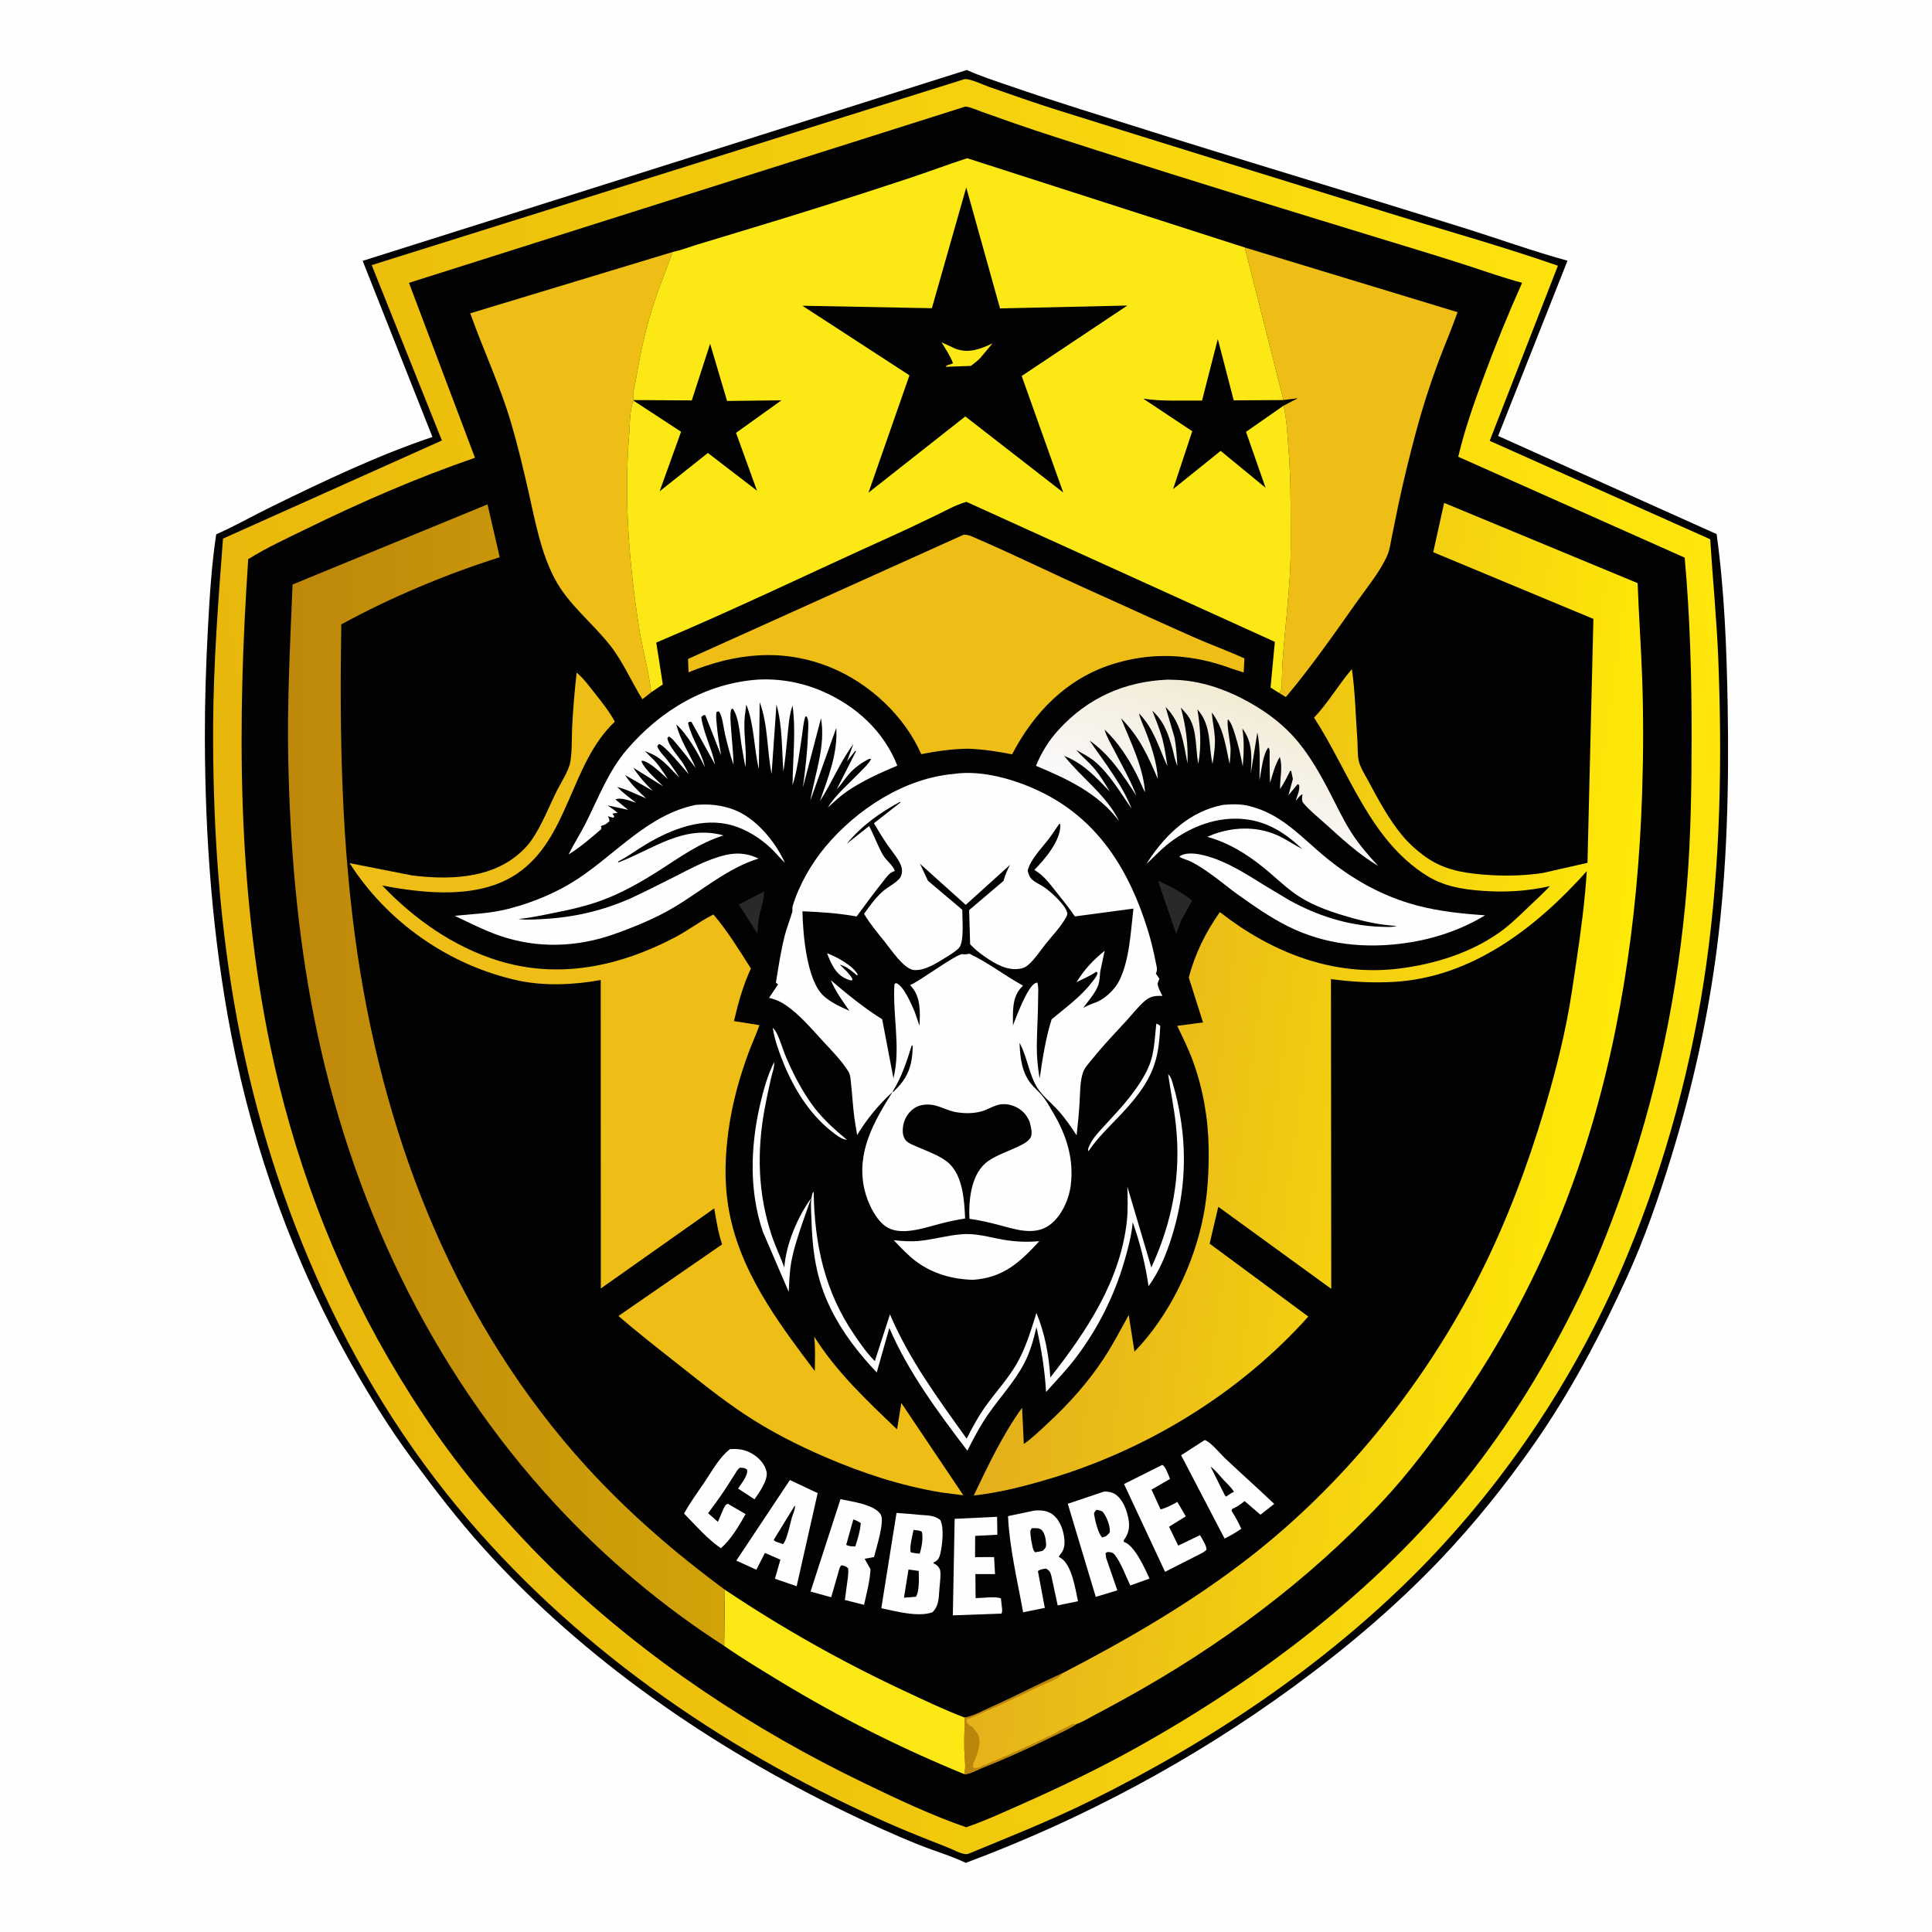 <svg version="1.1" xmlns="http://www.w3.org/2000/svg" style="display: block;" viewBox="0 0 2048 2048" width="1024" height="1024">
<defs>
	<linearGradient id="Gradient1" gradientUnits="userSpaceOnUse" x1="259.798" y1="1136.51" x2="1859.15" y2="901.044">
		<stop class="stop0" offset="0" stop-opacity="1" stop-color="rgb(232,182,12)"/>
		<stop class="stop1" offset="1" stop-opacity="1" stop-color="rgb(255,230,13)"/>
	</linearGradient>
	<linearGradient id="Gradient2" gradientUnits="userSpaceOnUse" x1="1311.42" y1="738.08" x2="1264.89" y2="878.446">
		<stop class="stop0" offset="0" stop-opacity="1" stop-color="rgb(242,235,213)"/>
		<stop class="stop1" offset="1" stop-opacity="1" stop-color="rgb(251,250,253)"/>
	</linearGradient>
	<linearGradient id="Gradient3" gradientUnits="userSpaceOnUse" x1="304.117" y1="1136.11" x2="770.028" y2="1139.43">
		<stop class="stop0" offset="0" stop-opacity="1" stop-color="rgb(190,136,10)"/>
		<stop class="stop1" offset="1" stop-opacity="1" stop-color="rgb(209,163,9)"/>
	</linearGradient>
	<linearGradient id="Gradient4" gradientUnits="userSpaceOnUse" x1="1689.84" y1="1260.85" x2="1091.1" y2="1178.66">
		<stop class="stop0" offset="0" stop-opacity="1" stop-color="rgb(255,233,7)"/>
		<stop class="stop1" offset="1" stop-opacity="1" stop-color="rgb(228,175,28)"/>
	</linearGradient>
</defs>
<path transform="translate(0,0)" fill="rgb(254,254,254)" d="M 0 0 L 2048 0 L 2048 2048 L 0 2048 L 0 0 z"/>
<path transform="translate(0,0)" fill="rgb(2,2,2)" d="M 1024.88 74.201 C 1039.5 80.831 1055.31 85.88 1070.49 91.109 C 1095.24 99.629 1119.97 107.781 1144.92 115.671 C 1205.1 134.703 1265.34 153.544 1325.69 172.014 C 1400.74 194.982 1475.82 217.9 1550.74 241.295 C 1587.6 252.806 1624.42 266.177 1661.61 276.348 L 1588.09 462.121 L 1819.7 566.165 C 1828.03 626.364 1830.4 688.89 1831.43 749.637 C 1832.86 834.787 1830.84 920.447 1820 1005 C 1810.45 1079.5 1794.06 1153.07 1772.05 1224.86 C 1758.68 1268.48 1743.63 1312.21 1724.66 1353.75 C 1696.54 1415.35 1664.83 1475.4 1626 1531 C 1596.17 1573.7 1563.04 1614.99 1527.14 1652.74 C 1479.66 1702.67 1426.57 1747.44 1371.02 1788.08 C 1264.81 1865.77 1147.07 1928.77 1023.74 1974.71 C 1008.22 1967.22 990.837 1962.25 974.786 1955.83 C 948.499 1945.34 922.318 1933.36 896.842 1921.04 C 754.459 1852.17 619.437 1759.42 513.073 1641.69 C 485.476 1611.15 460.465 1578.53 436.032 1545.44 C 413.105 1514.39 392.886 1481.69 373.8 1448.17 C 311.806 1339.3 268.909 1219.86 245.134 1096.88 C 225.063 993.055 217.392 887.905 217.163 782.284 C 217.078 743.345 218.332 704.378 220.428 665.5 C 222.203 632.589 224.264 599.005 229.171 566.415 C 249.336 557.508 268.631 546.448 288.466 536.763 C 343.67 509.808 400.068 482.829 458.389 463.205 L 384.441 276.518 L 1024.88 74.201 z"/>
<path transform="translate(0,0)" fill="url(#Gradient1)" d="M 1022.24 83.955 C 1027.42 82.849 1042.54 90.03 1048.32 92.05 C 1072.51 100.511 1096.67 109.051 1121.12 116.728 C 1238.12 153.45 1355.28 189.602 1472.41 225.884 C 1532.03 244.35 1592.51 261.11 1651.44 281.685 L 1579.13 467.307 L 1812.88 571.631 C 1815.55 614.115 1819.78 656.331 1821.46 698.915 C 1825.68 806.171 1823.72 914.535 1808.93 1021 C 1794.36 1125.88 1765.96 1231.6 1725.48 1329.53 C 1674.67 1452.46 1599.45 1567.15 1506.24 1662.03 C 1405.82 1764.25 1282.82 1846.44 1154.6 1909.61 C 1112.74 1930.23 1069.29 1947.39 1026.21 1965.23 L 1024 1965.48 C 1018.49 1965.21 1010.44 1960.69 1005.26 1958.64 C 986.279 1951.15 967.269 1943.75 948.538 1935.64 C 777.048 1861.33 618.857 1753.84 496.732 1611.55 C 364.201 1457.14 282.386 1262.04 248.104 1062.56 C 231.467 965.755 225.442 866.748 225.94 768.603 C 226.277 702.329 231.38 636.944 236.376 570.953 L 468.432 466.925 L 394.026 281.023 L 1022.24 83.955 z"/>
<path transform="translate(0,0)" fill="rgb(2,2,2)" d="M 1023.45 112.921 C 1028.86 113.557 1035.28 116.578 1040.44 118.407 C 1052.32 122.621 1064.2 126.846 1076.11 130.993 C 1104.26 140.801 1132.66 149.7 1161.04 158.817 C 1266.81 192.796 1373.08 225.308 1479.32 257.779 C 1504.47 265.464 1529.65 273.091 1554.67 281.207 C 1574.2 287.544 1593.64 294.522 1613.5 299.775 C 1598.62 332.953 1585 366.547 1572.39 400.646 C 1562.24 428.064 1552.49 455.69 1545.8 484.184 L 1785.83 591.12 C 1791.62 654.839 1793.27 718.883 1793.18 782.834 C 1793.11 834.399 1792.41 886.066 1788.3 937.496 C 1779.23 1051.15 1756.03 1163.01 1717.33 1270.26 C 1704.69 1305.3 1690.81 1340.52 1674.52 1374.04 C 1641.04 1442.93 1600.6 1509.76 1552.61 1569.54 C 1459.09 1686.04 1335.6 1779.49 1205.7 1852.04 C 1166.22 1874.08 1125.71 1893.59 1084.38 1911.92 C 1064.53 1920.73 1044.77 1929.9 1024.23 1936.99 C 987.23 1924.21 952.061 1907.5 916.844 1890.55 C 797.873 1833.29 686.548 1759.49 590.89 1668.15 C 565.599 1644 541.817 1618.14 518.832 1591.81 C 478.016 1545.04 442.34 1492.8 411.259 1439.15 C 352.278 1337.33 310.337 1223.66 286.432 1108.49 C 251.238 938.922 251.482 764.775 263.128 592.785 C 282.455 580.551 304.274 570.639 324.826 560.582 C 382.843 532.191 442.384 506.242 503.497 485.268 L 433.519 299.833 L 1023.45 112.921 z"/>
<path transform="translate(0,0)" fill="rgb(42,40,40)" d="M 809.721 945.005 C 810.76 951.649 806.274 963.737 804.953 970.681 C 803.763 976.94 803.288 983.303 802.788 989.647 L 796.446 979.555 L 783.181 958.814 L 809.721 945.005 z"/>
<path transform="translate(0,0)" fill="rgb(254,254,254)" d="M 819.116 1089.62 C 824.517 1093.48 829.318 1111.1 832.013 1117.67 C 839.074 1134.87 847.863 1152.14 858.378 1167.5 C 869.437 1183.65 882.885 1195.92 897.888 1208.25 C 893.184 1207.83 889.431 1205.23 885.72 1202.53 C 859.374 1183.36 841.958 1155.24 829.924 1125.39 C 825.328 1113.98 821.092 1101.78 819.116 1089.62 z"/>
<path transform="translate(0,0)" fill="rgb(254,254,254)" d="M 1225.72 1085.19 C 1227.51 1085.73 1228.49 1086.3 1229.92 1087.5 C 1229.25 1101.11 1228.21 1114.24 1224.03 1127.32 C 1216.68 1150.35 1200.18 1168.95 1183.74 1186 C 1174.01 1196.1 1163.85 1206.22 1155.68 1217.67 L 1154.78 1218.93 L 1153.5 1220.37 C 1153.02 1217.83 1154.16 1215.83 1155.22 1213.58 C 1158.79 1205.92 1165.21 1199.44 1170.85 1193.24 C 1180.01 1183.16 1189.56 1173.26 1197.92 1162.5 C 1205.6 1152.61 1213.6 1140.93 1218.29 1129.26 C 1223.77 1115.61 1224.1 1099.66 1225.72 1085.19 z"/>
<path transform="translate(0,0)" fill="rgb(42,40,40)" d="M 1227.45 933.482 C 1239.85 939.234 1253.35 945.854 1263.77 954.762 L 1252.02 975.917 L 1246.77 989.936 L 1227.45 933.482 z"/>
<path transform="translate(0,0)" fill="rgb(254,254,254)" d="M 820.651 1125.76 C 821.026 1131.12 818.652 1137.32 817.454 1142.51 C 814.97 1153.28 812.628 1164.07 810.623 1174.94 C 802.203 1220.57 803.273 1265.02 817.943 1309.34 C 821.769 1320.91 827.248 1332.1 831.409 1343.61 C 833.167 1319.15 845.415 1289.93 859.802 1270.26 L 850.914 1295.39 C 846.175 1309.51 841.29 1323.67 838.684 1338.37 C 836.88 1348.54 836.621 1359.09 836.059 1369.4 L 808.702 1305.76 C 794.096 1263.03 795.511 1216.02 805.359 1172.47 C 808.993 1156.4 813.368 1140.57 820.651 1125.76 z"/>
<path transform="translate(0,0)" fill="rgb(254,254,254)" d="M 1042.48 1608.58 L 1056.95 1607.9 L 1057.26 1626.87 L 1033.7 1628.1 L 1033.59 1650.63 L 1053.77 1650.56 L 1054.78 1668.61 L 1033.94 1668.58 L 1034.17 1694.04 C 1040.21 1694.14 1056.73 1691.85 1061.04 1694.5 L 1061.96 1702.94 C 1062.21 1705.48 1062.89 1708.17 1061.5 1710.47 L 1010.05 1712.35 L 1011.98 1610.02 L 1042.48 1608.58 z"/>
<path transform="translate(0,0)" fill="rgb(254,254,254)" d="M 1232.05 1552.84 C 1235.49 1554.36 1238.77 1564.07 1240.29 1567.71 L 1220.67 1579.04 L 1230.26 1600.05 C 1236.67 1598.36 1242.27 1595.29 1248.01 1592.08 L 1256.99 1607.38 L 1239.22 1618.41 L 1248.98 1638.42 L 1272.05 1627.32 C 1274.21 1631.25 1279.25 1638.62 1278.93 1643 L 1275.02 1645.85 L 1235.01 1666.19 L 1191.51 1573.16 L 1232.05 1552.84 z"/>
<path transform="translate(0,0)" fill="rgb(254,254,254)" d="M 773.846 1536.14 C 782.76 1535.6 789.636 1536.47 797.5 1541.1 C 804.371 1545.15 811.007 1552.15 812.598 1560.21 C 814.315 1568.9 804.589 1582.56 799.795 1589.34 L 782.379 1577.9 C 785.681 1572.82 793.011 1564.3 791.997 1558 C 789.677 1555.91 787.449 1556 784.5 1555.77 C 781.749 1557.35 780.333 1560.49 778.674 1563.11 C 774.884 1569.1 771.068 1575.1 767.14 1581 C 761.909 1588.86 756.238 1596.44 750.623 1604.04 L 761.024 1613.26 L 766.987 1599.2 C 768.419 1596.79 768.767 1595 771.5 1594.04 L 790.375 1605.03 C 783.43 1617.26 774.9 1631.96 764.149 1641.19 C 749.556 1631.11 737.51 1617.08 725.137 1604.43 C 731.466 1592.81 739.644 1581.76 747.039 1570.79 C 754.85 1559.2 762.63 1544.64 773.846 1536.14 z"/>
<path transform="translate(0,0)" fill="rgb(254,254,254)" d="M 1276.6 1526.77 L 1277.8 1526.62 C 1284.83 1530.13 1293.25 1540.85 1299.17 1546.4 C 1316.28 1562.44 1333.74 1578.08 1350.75 1594.22 L 1336.12 1605.66 L 1319.37 1591.23 C 1315.36 1594.38 1311.71 1597 1307.06 1599.19 L 1305.88 1599.73 L 1305.44 1601.48 C 1309.41 1607.71 1312.84 1613.79 1315.8 1620.56 C 1310.04 1624.51 1304.37 1627.85 1298.1 1630.92 L 1252.04 1542.63 L 1276.6 1526.77 z"/>
<path transform="translate(0,0)" fill="rgb(2,2,2)" d="M 1283.23 1554.63 C 1288.26 1558.18 1292.77 1564.2 1296.97 1568.71 C 1300.52 1572.52 1305.66 1576.97 1308.05 1581.5 L 1305.51 1582.6 L 1299.62 1586.5 C 1298.21 1584.86 1298.51 1585.46 1297.74 1583.8 L 1283.23 1554.63 z"/>
<path transform="translate(0,0)" fill="rgb(254,254,254)" d="M 1018.73 1308.41 C 1034.24 1306.96 1048.48 1311.5 1063.54 1314.12 C 1076.59 1316.39 1088.56 1316.86 1101.72 1315.69 C 1080.73 1338.48 1063.58 1354.31 1031.67 1356.65 C 1009.68 1356.17 988.266 1350.15 970.529 1336.7 C 962.064 1330.29 954.778 1322.33 947.421 1314.71 C 956.661 1315.58 965.788 1316.34 975.055 1315.36 C 989.756 1313.81 1003.99 1309.65 1018.73 1308.41 z"/>
<path transform="translate(0,0)" fill="rgb(254,254,254)" d="M 837.313 1568.9 L 866.763 1582.76 L 844.479 1681.46 L 821.477 1673.53 L 827.271 1653.32 L 810.861 1646.2 L 801.766 1664 L 780.526 1654.3 L 837.313 1568.9 z"/>
<path transform="translate(0,0)" fill="rgb(2,2,2)" d="M 842.571 1595.8 L 842.714 1597.69 C 842.567 1600.6 840.487 1605.11 839.614 1608.04 C 837.84 1613.99 833.946 1633.58 830 1636.81 L 822.334 1634.16 L 820.064 1632.5 L 842.571 1595.8 z"/>
<path transform="translate(0,0)" fill="rgb(254,254,254)" d="M 890.918 1589.23 C 902.844 1591.64 926.98 1594.81 933.589 1605.44 C 938.12 1612.73 928.644 1641.56 926.501 1650.54 L 916.536 1652.36 L 922.794 1663.45 C 922.127 1675.96 918.627 1689.02 915.912 1701.2 L 895.617 1696.06 L 897.491 1681.76 C 898.345 1675.36 899.6 1668.97 899.089 1662.5 C 896.477 1660.07 895.391 1660.02 892 1659.23 C 889.742 1661.16 889.185 1665.15 888.374 1667.96 C 885.946 1676.36 883.533 1684.76 881.085 1693.15 L 859.223 1687.12 L 890.918 1589.23 z"/>
<path transform="translate(0,0)" fill="rgb(2,2,2)" d="M 904.568 1610.67 C 907.559 1611.65 909.813 1612.78 912.443 1614.5 C 911.863 1622.72 909.216 1631.5 906.62 1639.32 C 903.205 1639.08 899.937 1639.41 897.041 1637.5 L 904.568 1610.67 z"/>
<path transform="translate(0,0)" fill="rgb(254,254,254)" d="M 1096.49 1601.27 C 1103.2 1600.73 1110.05 1601.16 1115.68 1605.29 C 1123.52 1611.05 1127.25 1621.89 1128.24 1631.23 C 1128.85 1636.94 1128.22 1642.67 1124.42 1647.17 C 1123.24 1648.57 1123.03 1648.65 1122.48 1650.5 L 1124.57 1651.59 C 1136.38 1659.12 1140.02 1684.92 1142.71 1697.39 L 1121.19 1701.77 L 1114.7 1671.49 C 1113.59 1666.88 1113.07 1665.28 1108.9 1662.74 C 1105.53 1663.33 1102.84 1663.21 1100.24 1665.5 L 1107.53 1704.42 L 1084.55 1709.09 C 1078.55 1675.72 1070.12 1641.03 1068.55 1607.16 L 1096.49 1601.27 z"/>
<path transform="translate(0,0)" fill="rgb(2,2,2)" d="M 1093.66 1620.02 C 1096.98 1619.93 1101.43 1619.4 1104.1 1621.77 C 1107.54 1624.81 1108.89 1632.66 1108.93 1637 C 1108.97 1640.82 1107.61 1641.66 1105.06 1644.04 L 1097.19 1645.5 L 1095.68 1643.5 C 1094.24 1640.42 1091.82 1626.33 1092.26 1623 C 1092.4 1621.91 1093.19 1621.01 1093.66 1620.02 z"/>
<path transform="translate(0,0)" fill="rgb(254,254,254)" d="M 1170.29 1581.15 C 1174.15 1580.91 1178.81 1581.75 1182.08 1583.9 C 1190.59 1589.5 1194.71 1601.39 1196.37 1611 C 1197.75 1618.99 1196.34 1625.62 1191.64 1632.19 L 1191.05 1633 L 1191.33 1634.5 L 1192.23 1634.83 C 1203.11 1639.03 1213.7 1662.77 1218.52 1673.35 L 1198.15 1680.68 C 1193.37 1670.7 1188.56 1657.23 1181.98 1648.5 C 1180.47 1646.5 1179.09 1645.63 1176.55 1645.36 C 1174.05 1645.1 1173.75 1644.99 1171.91 1646.5 L 1172.55 1651.5 L 1184.42 1685.84 L 1161.54 1692.72 L 1131.9 1594.07 L 1170.29 1581.15 z"/>
<path transform="translate(0,0)" fill="rgb(2,2,2)" d="M 1162.22 1600.43 C 1164.56 1600.73 1166.32 1601.21 1168.5 1602.14 C 1172.83 1606.9 1176.67 1616.71 1176.52 1623.36 C 1176.48 1625.24 1173.78 1627.1 1172.46 1628.41 L 1168.5 1629.8 C 1163.96 1625.88 1160.67 1610.94 1159.74 1604.96 C 1159.48 1603.31 1161.24 1601.76 1162.22 1600.43 z"/>
<path transform="translate(0,0)" fill="rgb(254,254,254)" d="M 950.351 1603.78 C 958.522 1604.25 966.669 1605.04 974.819 1605.79 C 982.642 1606.51 990.673 1606.02 996.883 1611.5 C 1000.99 1620.03 998.866 1638.45 996.596 1647.74 C 995.814 1650.94 994.216 1653.99 991.191 1655.52 L 989.5 1656.32 L 989.5 1657.26 C 991.006 1657.69 992.035 1658.36 993.21 1659.37 C 995.877 1661.67 996.875 1664.29 996.939 1667.76 C 997.042 1673.33 996.241 1679.16 995.775 1684.71 C 994.983 1694.15 995.484 1701.78 988.534 1709 C 973.916 1714.6 949.346 1708 934.222 1704.78 L 950.351 1603.78 z"/>
<path transform="translate(0,0)" fill="rgb(2,2,2)" d="M 968.387 1621.81 C 971.451 1622.13 974.668 1622.08 977.296 1623.84 C 978.673 1630.82 977.093 1640.17 974.915 1646.92 C 971.672 1646.73 968.671 1646.32 965.5 1645.61 C 963.687 1640.4 967.32 1627.71 968.387 1621.81 z"/>
<path transform="translate(0,0)" fill="rgb(2,2,2)" d="M 963.03 1663.76 L 973.885 1665.25 C 973.99 1672.16 974.786 1687.1 970.882 1692.63 L 958.236 1693.64 L 963.03 1663.76 z"/>
<path transform="translate(0,0)" fill="rgb(254,254,254)" d="M 1238.29 1138.77 C 1241.31 1141.27 1242.37 1145.9 1243.47 1149.54 C 1246.99 1161.17 1249.54 1173.38 1251.47 1185.37 C 1258.37 1228.15 1255.05 1269.66 1242.16 1310.98 C 1236.4 1329.42 1228.92 1347.77 1217.49 1363.43 C 1214.21 1340.27 1208.54 1317.67 1200.74 1295.6 C 1199.45 1309.86 1195.73 1323.86 1191.69 1337.55 C 1180.9 1374.21 1163.82 1408.25 1140.8 1438.77 C 1131.08 1451.66 1119.64 1463.55 1108.86 1475.57 C 1107.53 1452.14 1103.93 1429.76 1098.67 1406.91 C 1095.66 1419.75 1092.22 1432.36 1086.21 1444.17 C 1075.99 1464.23 1060.05 1481.06 1047.3 1499.49 C 1038.81 1511.75 1032.15 1524.52 1025.47 1537.8 C 994.68 1497.52 962.826 1454.43 942.739 1407.72 L 929.369 1454.87 C 910.079 1434.46 892.931 1412.42 880.511 1387.1 C 865.039 1355.57 861.078 1326.06 860.114 1291.38 C 859.871 1282.66 858.637 1272.68 861.5 1264.33 L 862.516 1263.43 C 863.44 1319.1 874.058 1368.94 905.951 1415.5 C 912.607 1425.21 919.037 1434.43 927.34 1442.84 L 943.389 1393.27 C 963.731 1441.17 994.599 1482.93 1024.69 1525.03 C 1031.18 1512.3 1037.85 1500.06 1046.32 1488.5 C 1056.77 1474.25 1068.8 1461.09 1077.67 1445.74 C 1087.41 1428.88 1092.86 1410.28 1098.67 1391.83 C 1107.64 1413.41 1111.93 1436.91 1113.38 1460.18 C 1151.81 1411.19 1187.84 1357.5 1194.57 1293.89 C 1195.82 1282.04 1195.27 1269.9 1195.08 1258 L 1220.45 1343.55 C 1242.91 1295.01 1252.3 1244.99 1246.39 1191.65 C 1244.43 1173.88 1240.8 1156.44 1238.29 1138.77 z"/>
<path transform="translate(0,0)" fill="rgb(252,232,20)" d="M 768.36 1685.14 C 828.924 1725.73 892.085 1761.32 958.133 1792.22 C 979.378 1802.16 1000.73 1812.41 1022.66 1820.74 C 1022.38 1832.07 1022.09 1843.41 1022.25 1854.74 C 1022.35 1861.63 1024.32 1874.32 1022.14 1880.65 C 954.565 1853.01 889.162 1820.12 826.754 1782.21 C 806.795 1770.09 786.872 1758.08 767.689 1744.74 L 768.36 1685.14 z"/>
<path transform="translate(0,0)" fill="rgb(254,254,254)" d="M 737.518 853.235 C 751.423 852.005 764.68 853.282 777.759 858.229 C 801.465 867.196 821.812 892.123 832.068 914.643 C 826.857 909.689 822.387 904.027 817.14 899.103 C 805.796 888.457 791.603 879.457 776.61 875.05 C 744.964 865.747 711.895 878.872 684.862 894.976 C 675.261 900.695 666.271 907.427 656.373 912.637 L 655.06 913.321 L 655.5 914.207 C 693.026 899.915 724.445 873.913 766.963 885.557 C 741.112 893.843 721.507 908.143 699.049 922.558 C 680.021 934.772 659.891 946.217 638.665 954.148 C 620.837 960.81 602.61 964.664 584.005 968.364 C 572.485 970.656 561.218 973.09 549.498 974.19 C 558.823 975.431 568.333 974.643 577.69 974.087 C 609.907 972.171 638.617 965.277 668.291 952.399 C 684.609 944.701 700.697 936.682 716.783 928.518 C 729.587 922.02 742.432 915.093 755.981 910.277 C 773.25 904.139 787.142 902.026 804.071 910.11 C 771.418 920.14 743.62 944.459 714.476 961.782 C 694.943 973.392 673.624 982.107 652.278 989.778 C 611.98 1004.26 569.498 1005.84 528.814 991.596 C 512.831 986.002 497.287 977.987 481.964 970.805 C 502.164 968.778 520.601 968.307 540.471 963.031 C 565.743 956.321 590.618 946.035 612.5 931.605 C 653.309 904.693 687.718 863.216 737.518 853.235 z"/>
<path transform="translate(0,0)" fill="rgb(254,254,254)" d="M 803.315 720.406 C 826.848 719.18 850.032 723.405 871.65 732.749 C 907.31 748.162 936.829 774.994 951.19 811.59 C 933.136 819.24 913.74 827.912 897.574 839.092 C 890.412 844.044 883.95 850.227 877.461 856.021 C 886.622 841.494 900.081 830.614 911.839 818.276 C 915.878 814.037 920.737 809.771 923.5 804.576 L 921.5 804.354 C 913.391 808.319 905.359 814.121 899.5 821.056 C 895.393 825.918 892.026 831.242 887.683 835.931 L 886.955 836.701 L 907.565 796.097 L 906.5 796.083 L 897.911 806.97 L 904.624 788.719 C 890.64 807.376 881.903 829.708 869.135 849.228 C 877.967 823.708 888.183 799.051 886.487 771.607 L 859.019 848.486 C 863.975 819.844 875.387 790.646 870.291 761.388 L 851.092 834.758 C 853.674 815.613 855.885 797.048 856.5 777.707 C 856.659 772.712 857.859 763.794 855.067 759.5 L 853.629 759.633 C 851.587 766.12 851.123 773.341 850.096 780.062 C 847.494 797.091 845.403 815.877 840.164 832.259 C 840.277 803.939 843.962 776.097 840.137 747.826 C 836.702 757.811 836.016 767.588 834.984 778 C 833.676 791.204 832.516 804.796 830.433 817.874 C 828.624 794.049 829.567 769.826 823.083 746.677 L 817.916 820.261 C 812.858 795.009 814.389 768.706 805.305 744.334 L 804.413 815.105 C 798.977 792.453 799.7 768.633 791.116 746.774 L 789.727 757.5 C 787.321 775.622 792.1 794.646 790.125 813.171 L 786.508 792.762 C 784.331 781.055 783.698 760.022 776.5 750.884 L 774.873 752.5 C 773.662 758.881 774.533 765.554 774.938 772 C 775.748 784.883 777.349 797.695 777.586 810.61 C 773.87 800.093 771.171 789.272 768.558 778.44 C 767.13 772.521 765.733 758.105 762 754.1 L 759.67 754.5 C 758.62 758.676 759.41 763.572 759.755 767.831 C 760.65 778.904 762.601 789.763 764.394 800.71 L 747.709 758.2 L 746 757.957 L 743.342 760 C 745.571 776.602 754.172 792.436 757.628 808.885 L 757.935 810.39 L 732.946 765.18 C 730.413 764.938 731.101 764.911 729.369 766.329 C 732.784 781.806 742.879 796.133 746.86 811.726 L 747.241 813.251 C 740.13 798.726 728.916 778.772 716.906 767.945 C 720.904 784.265 730.753 798.606 737.434 813.998 C 730.904 805.458 724.517 797.076 717.472 788.935 C 715.018 786.1 712.495 782.289 709 780.764 L 707.418 782.312 C 708.663 790.533 718.24 800.814 722.924 807.58 C 725.763 811.68 727.94 816.187 730.096 820.673 C 724.713 814.971 704.869 789.962 698.5 788.66 L 696.693 791 C 698.36 796.092 703.627 800.957 706.927 805.164 C 711.76 811.325 716.068 817.597 720.161 824.269 C 712.86 817.078 705.159 807.977 696.626 802.352 C 692.724 799.78 687.904 797.961 683.615 796.104 L 690.214 802.852 C 697.417 809.266 702.656 817.825 707.917 825.828 C 701.335 820.245 689.005 807.399 680.5 806.268 L 680.004 807.5 C 684.703 816.986 695.473 825.911 702.948 833.513 L 671.28 813.765 C 677.273 823.136 683.936 830.457 691.798 838.233 L 662.627 821.629 C 668.845 831.337 676.53 838.425 684.798 846.285 C 674.425 841.959 665.099 837.052 654.145 834.182 C 660.316 840.416 667.332 845.606 674.267 850.946 C 668.597 849.238 658.163 844.7 652.409 847.5 L 665.839 858.461 L 643.985 853.72 C 647.64 856.239 651.438 858.608 654.601 861.742 C 652.693 861.844 651.025 862.01 649.176 862.5 L 651.275 865.5 L 650 866.852 L 644.316 865.246 C 645.561 867.122 645.828 868.269 646.049 870.5 C 644.093 872.066 642.073 874.044 639.639 874.763 C 637.441 875.412 639.549 874.356 636.896 876 C 637.726 877.943 637.6 876.911 637.162 879.107 C 626.165 888.428 615 898.272 602.677 905.793 C 608.407 894.374 615.367 883.573 621.116 872.118 C 634.306 845.836 645.016 817.372 664.348 794.814 C 700.148 753.036 747.744 724.43 803.315 720.406 z"/>
<path transform="translate(0,0)" fill="rgb(254,254,254)" d="M 1296.37 853.219 C 1305.32 852.362 1315.47 852.125 1324.21 854.395 L 1326 854.887 C 1354.94 862.487 1374.48 881.909 1396.17 901.053 C 1427.25 928.489 1462.04 949.329 1502.42 959.96 C 1525.57 966.056 1550.37 968.651 1574.21 970.259 C 1549.05 985.697 1519.84 995.329 1490.73 999.56 C 1447.7 1005.81 1404.87 1001.63 1365.56 982.073 C 1346.76 972.717 1329.3 960.439 1312.21 948.292 C 1302.56 941.435 1293.57 933.707 1283.9 926.856 C 1277.1 922.039 1269.98 917.116 1262.51 913.363 C 1258.62 911.402 1253.54 910.548 1250.12 908 C 1251.88 906.685 1253.4 906.013 1255.55 905.489 C 1262.51 903.8 1270.68 905.223 1277.5 906.993 C 1300.12 912.866 1320.87 926.397 1340.58 938.611 L 1366.11 953.92 C 1395.6 970.457 1429.07 981.241 1462.96 982.37 C 1468.88 982.568 1474.96 983.183 1480.73 981.56 C 1461.45 980.497 1443.1 976.166 1424.68 970.585 C 1405.43 964.755 1387.18 958.083 1370.86 946.02 C 1359.89 937.918 1349.99 928.196 1339.37 919.623 C 1321.05 904.842 1302.54 893.506 1279.8 887.047 L 1286.93 884.12 C 1310.1 875.988 1335.17 875.915 1357.35 886.97 C 1365.24 890.905 1372.37 896.026 1380.38 899.873 C 1360.93 881.725 1341.09 869.245 1313.91 867.913 C 1285.93 866.542 1258.35 878.172 1236.86 895.649 C 1229.35 901.761 1222.66 909.117 1215.43 915.613 L 1217.38 912.456 C 1236.48 883.623 1261.67 860.012 1296.37 853.219 z"/>
<path transform="translate(0,0)" fill="url(#Gradient2)" d="M 1237.58 720.443 L 1246.71 720.702 C 1271.7 721.611 1296.95 729.959 1318.96 741.614 C 1338.08 751.735 1355.43 763.816 1370.19 779.754 C 1386.82 797.709 1399.22 819.986 1410.41 841.618 C 1417.49 855.285 1424.15 869.549 1432.46 882.5 C 1440.91 895.656 1450.44 906.605 1461.03 917.996 C 1440.15 905.672 1421.77 888.431 1403.81 872.243 C 1396.48 865.641 1387.77 858.757 1381.5 851.14 C 1379.66 848.905 1380.21 845.791 1380.55 843.134 L 1380.7 842.075 C 1378.54 842.294 1375.11 847.161 1373.52 848.955 C 1374.85 843.944 1378.42 836.868 1377.01 832 L 1375.5 831.315 L 1365.77 843.021 L 1370.51 825.808 C 1370.56 825.666 1368.86 818.44 1368.71 817.068 L 1367.5 817.302 C 1364.29 823.97 1361.03 830.281 1356.92 836.447 C 1356.65 825.42 1359.98 813.095 1356.66 802.5 C 1351.6 810.307 1349.09 821.071 1346.25 829.886 C 1345.96 820.71 1345.85 811.55 1345.82 802.37 C 1345.81 799.157 1346.5 795.018 1344.7 792.38 C 1338.83 797.845 1336.96 818.749 1335.06 827.082 C 1335.27 809.933 1336.27 793.304 1332.85 776.406 L 1325.85 820.116 C 1326.88 802.708 1328.11 786.938 1316.96 772.214 C 1319.08 785.51 1318.46 799.054 1317.38 812.408 C 1315.12 800.671 1312.65 789.364 1308.96 777.969 C 1307.22 772.603 1305.59 766.859 1301.87 762.5 C 1299.68 764.98 1304.29 788.213 1304.45 793.436 C 1304.61 798.87 1303.93 804.539 1303.44 809.943 C 1299 789.929 1297.27 772.312 1284.62 755.273 C 1285.06 763.904 1287.17 772.465 1287.75 781.155 C 1288.4 790.827 1286.83 800.264 1285.31 809.788 C 1280.92 789.729 1284.28 768.628 1269.34 752.003 C 1272.47 771.909 1273.75 789.866 1270.24 809.726 C 1267.24 794.377 1269.05 775.198 1260.82 761.168 C 1258.46 757.153 1254.8 753.476 1251.72 749.993 C 1257.15 770.117 1259.57 788.529 1258.8 809.38 C 1254.8 788.469 1251.79 764.865 1235.53 749.497 L 1244.98 781.571 C 1246.91 791.726 1247.47 801.731 1248.01 812.031 C 1245.78 806.345 1244.43 800.661 1243.09 794.72 C 1238.58 778.396 1234.21 765.005 1221.48 753.288 C 1225.19 763.089 1229.43 773.037 1232.15 783.157 C 1234.69 792.577 1235.96 802.496 1237.52 812.127 C 1227.86 791.757 1223.62 772.906 1207.34 756.178 C 1209.07 763.376 1212.44 770.014 1215.08 776.905 C 1220.93 792.215 1226.55 809.271 1227.33 825.7 C 1216.91 801.121 1207.52 780.567 1188.32 761.38 C 1198.29 786.148 1211.93 813.09 1213.83 839.974 C 1210.53 833.71 1208.04 827.061 1204.8 820.764 C 1195.75 803.191 1185.26 786.974 1170.88 773.341 C 1173.02 781.096 1177.08 787.501 1180.72 794.608 C 1188.97 810.737 1198.23 826.589 1204.64 843.554 C 1190.68 822.06 1176.39 799.715 1154.99 785.057 C 1170.65 807.952 1189.43 831.443 1199.64 857.368 C 1187.97 840.753 1175.68 819.399 1159.66 806.5 C 1154.02 801.957 1147.03 798.492 1140.76 794.91 C 1146.47 801.499 1153.34 807.033 1159.07 813.601 C 1165.52 820.994 1171.33 830.439 1176.29 838.921 C 1161.61 823.809 1148.2 809.027 1128.14 801.296 C 1146.68 824.834 1172.99 842.946 1186.3 870.494 C 1164.29 840.867 1131.21 825.609 1098.16 811.788 C 1104.13 797.458 1111.6 785.173 1122.13 773.669 C 1153.2 739.716 1191.86 722.478 1237.58 720.443 z"/>
<path transform="translate(0,0)" fill="rgb(238,190,23)" d="M 498.491 332.124 L 712.985 267.166 C 706.881 284.536 699.738 301.46 693.941 318.969 C 684.773 346.661 678.627 374.564 673.938 403.312 C 672.997 409.081 669.6 418.746 672.01 424.065 L 671.859 424.9 C 667.505 431.704 667.764 450.816 667.062 459.168 C 661.282 527.888 666.825 597.622 677.46 665.607 C 681.022 688.381 687.771 711.078 690.26 733.914 L 680.969 741.225 C 669.281 722.589 660.856 702.321 647.287 684.824 C 628.337 660.388 602.399 640.917 587.885 613.201 C 573.217 585.193 567.402 552.914 560.484 522.305 C 554.94 497.776 549.088 473.228 542.019 449.094 C 530.218 408.804 512.501 371.502 498.491 332.124 z"/>
<path transform="translate(0,0)" fill="rgb(238,190,23)" d="M 1319.53 262.366 L 1545.1 330.922 C 1538.8 348.809 1531.19 366.27 1524.57 384.057 C 1515.5 408.452 1507.57 433.26 1500.86 458.406 C 1494.07 483.854 1487.68 509.726 1482.25 535.498 C 1479.9 546.675 1477.69 557.881 1475.4 569.072 C 1474.09 575.518 1473.18 583.026 1470.48 589.059 C 1462.85 606.102 1449.06 622.816 1438.28 638.049 C 1414.21 672.079 1389.92 707.032 1363.07 738.917 L 1356 734.579 L 1357.19 732.92 C 1359.22 729.768 1358.74 726.078 1358.8 722.5 C 1358.96 713.957 1359.2 705.396 1359.87 696.877 C 1362.26 666.289 1365.91 635.883 1367.56 605.227 C 1368.45 588.738 1368.15 572.037 1368.17 555.524 C 1368.21 528.965 1367.97 502.734 1365.88 476.242 C 1364.69 461.226 1364.14 444.615 1360.63 430.007 L 1375.46 422.227 L 1360.53 424.057 L 1319.53 262.366 z"/>
<path transform="translate(0,0)" fill="rgb(238,190,23)" d="M 1021.39 566.861 C 1025.03 566.563 1027.69 567.574 1031 568.993 C 1074.06 587.469 1116.22 608.316 1159 627.469 C 1194.94 643.56 1230.7 660.188 1266.74 676.022 C 1284.06 683.631 1301.94 690.053 1319.12 697.939 L 1318.36 712.84 C 1308.28 709.919 1298.51 705.933 1288.39 703.079 C 1251.67 692.727 1215.75 692.573 1179.21 704.101 C 1130.44 719.492 1095.98 755.383 1072.86 799.616 C 1057.37 796.59 1042.56 794.314 1026.75 793.66 C 1009.53 793.857 993.388 796.123 976.516 799.438 C 958.838 758.866 921.651 724.478 881.026 707.712 C 830.246 686.755 779.553 692.217 729.897 712.674 L 729.352 698.53 L 1021.39 566.861 z"/>
<path transform="translate(0,0)" fill="url(#Gradient3)" d="M 310.127 619.61 L 516.798 534.668 L 529.729 590.7 C 472.456 608.844 414.585 633.039 361.784 661.885 C 359.835 779.322 361.857 897.885 379.381 1014.17 C 409.384 1213.26 485.029 1404.83 621.895 1555.02 C 665.879 1603.29 715.846 1646.42 768.36 1685.14 L 767.689 1744.74 C 702.388 1702.85 641.166 1651.31 588.538 1594.34 C 455.434 1450.24 370.833 1269.93 332.867 1078.2 C 315.028 988.113 307.335 895.637 305.536 803.912 C 304.331 742.449 307.658 680.997 310.127 619.61 z"/>
<path transform="translate(0,0)" fill="rgb(238,190,23)" d="M 611.275 712.958 C 618.625 719.215 624.67 727.419 630.627 734.991 C 638.136 744.534 646.024 754.297 651.773 765.022 C 604.356 809.598 603.43 888.464 548.252 926.022 C 507.984 953.43 450.576 947.298 405.236 938.698 C 438.923 974.132 480.552 1003.45 527.512 1018.13 C 592.112 1038.33 656.567 1024.54 715.335 993.718 C 729.043 986.528 741.396 977.021 755.117 969.97 L 756.262 969.395 C 771.157 986.826 783.716 1007.32 795.994 1026.64 C 787.729 1044.52 782.47 1063.27 778.025 1082.42 L 805.013 1086.69 C 801.745 1096.49 797.159 1105.99 793.576 1115.71 C 783.731 1142.43 776.274 1169.33 772.361 1197.59 C 768.63 1224.54 767.625 1251.21 771.889 1278.19 C 782.532 1345.53 823.732 1400.41 863.733 1453.36 C 863.82 1441.24 864.467 1428.84 863.075 1416.79 C 886.267 1453.93 919.45 1485.18 950.927 1515.22 L 955.434 1487.2 L 1021.19 1585.06 L 997.232 1581.98 C 954.514 1574.81 914.465 1561.68 874.792 1544.57 C 844.821 1531.65 816.019 1516.97 788.812 1498.88 C 763.853 1482.29 740.555 1463.37 717.055 1444.82 C 696.346 1428.47 675.536 1412.26 655.579 1394.99 L 765.448 1319.11 C 761.369 1306.68 759.252 1293.83 757.114 1280.95 L 636.894 1365.83 L 636.777 1038.84 C 608.793 1044.03 576.755 1045.45 548.795 1039.31 C 476.165 1023.37 410.624 977.703 370.596 914.952 L 437.106 928.062 C 474.23 932.508 516.439 931.811 547.001 907.61 C 553.351 902.583 558.85 897.206 563.466 890.525 C 574.515 874.532 581.623 855.785 590.235 838.404 C 594.608 829.579 602.993 817.128 604.594 807.5 C 606.535 795.824 605.936 782.258 606.527 770.34 C 607.473 751.24 609.156 731.961 611.275 712.958 z"/>
<path transform="translate(0,0)" fill="rgb(254,254,254)" d="M 1010.83 820.408 C 1041.97 815.726 1079.4 827.138 1106.91 841.176 C 1165.75 871.21 1197.43 924.051 1216.55 985.402 C 1220.09 996.773 1222.92 1008.57 1225.18 1020.26 C 1226.03 1024.63 1227.4 1027.93 1225.24 1032 L 1229.02 1037.5 L 1227.06 1042.5 C 1227.69 1047.41 1230.02 1051.34 1232.26 1055.67 C 1225.08 1055.46 1219.91 1055.84 1214.18 1060.53 C 1206.79 1066.59 1200.7 1074.8 1194.21 1081.83 C 1182 1095.04 1169.71 1107.94 1158.41 1121.96 C 1154.94 1126.27 1149.88 1131.51 1148.06 1136.71 C 1144.82 1146.03 1145.02 1158.11 1144.44 1167.91 C 1143.75 1179.84 1142.62 1191.65 1141.25 1203.52 C 1134.77 1193.52 1128.51 1184.41 1120.35 1175.64 C 1113.89 1168.72 1105.29 1161.74 1100.12 1153.87 C 1090.97 1139.94 1089.23 1121.74 1081.68 1107.19 L 1080.77 1105.51 C 1081.39 1120.91 1082.94 1136.57 1093.11 1149.06 C 1096.69 1153.45 1101.19 1157.07 1104.77 1161.45 C 1109.25 1166.91 1112.82 1173.48 1116.41 1179.56 C 1130.58 1203.59 1138.68 1228.8 1134.96 1257 C 1132.97 1272.02 1125.02 1289.58 1112.51 1298.65 C 1096.18 1310.48 1075.26 1302.82 1057.61 1298.22 C 1047.64 1295.62 1037.85 1293.38 1027.63 1291.97 C 1026.65 1272.02 1029.45 1243.31 1047.46 1230.82 C 1056.83 1224.31 1068.51 1220.56 1078.78 1215.64 C 1083.6 1213.33 1089.23 1210.78 1092.28 1206.19 C 1094.99 1202.12 1092.62 1193.56 1091.44 1189.17 C 1090.21 1186.31 1088.87 1183.79 1086.92 1181.35 C 1080.14 1172.82 1067.49 1168.18 1056.81 1171.55 C 1050.87 1173.43 1045.67 1176.77 1039.5 1178.35 C 1032.16 1180.22 1023.97 1180.4 1016.48 1179.37 L 1014.5 1179.09 C 1003.29 1177.58 994.653 1170.66 983.092 1170.86 C 975.334 1170.99 969.473 1173.22 964.223 1179.04 C 958.904 1184.94 956.458 1192.9 957.035 1200.78 C 957.254 1203.79 958.507 1207.17 960.632 1209.35 C 963.537 1212.32 968.797 1214.09 972.544 1215.77 C 983.217 1220.57 997.659 1225.33 1006.17 1233.39 C 1020.83 1247.26 1022.24 1272.89 1023.06 1291.69 C 1013.55 1293.15 1004.56 1295.1 995.264 1297.56 C 979.561 1301.7 956.208 1309.85 940.899 1301.3 C 928.583 1294.42 919.451 1274.34 916.382 1260.95 C 907.402 1221.78 926.14 1189.29 946.117 1157.49 C 931.251 1171.24 919.129 1185.83 908.615 1203.18 C 907.305 1195.37 905.889 1187.48 905.016 1179.62 C 903.884 1169.43 903.324 1159.18 902.151 1149 C 901.709 1145.17 901.581 1139.56 899.549 1136.23 C 892.378 1124.46 881.668 1113.79 872.324 1103.64 C 860.005 1090.25 847.723 1075.56 832.595 1065.27 C 827.138 1061.56 821.664 1059.27 815.236 1057.76 L 824.776 1043.5 L 822.5 1041.6 C 825.199 1024.99 827.721 1008.05 831.866 991.741 C 834.008 983.316 837.277 975.37 839.732 967.073 C 840.392 964.84 839.538 962.985 840.26 960.541 C 846.808 938.373 860.249 915.147 875.007 897.518 C 908.273 857.779 958.567 825.046 1010.83 820.408 z"/>
<path transform="translate(0,0)" fill="rgb(2,2,2)" d="M 966.595 1107.87 L 967.593 1109 C 966.888 1130.47 962.684 1142.52 946.931 1157.44 L 946.219 1157.12 C 955.784 1141.96 961.286 1124.87 966.595 1107.87 z"/>
<path transform="translate(0,0)" fill="rgb(2,2,2)" d="M 953.857 850.077 L 954.659 850.567 L 926.386 872.684 C 930.99 880.502 935.748 888.32 940.892 895.793 C 945.485 902.465 954.522 912.65 955.971 920.608 C 956.575 923.926 955.953 927.739 954.057 930.553 C 950.659 935.596 940.552 940.546 935.704 944.926 C 928.121 951.776 921.781 960.357 915.976 968.727 C 922.186 979.251 929.976 988.592 937.675 998.039 C 944.421 1006.32 958.186 1027.62 969.166 1028.29 C 980.608 1028.99 992.944 1020.9 1002.27 1015.13 C 1007.02 1012.19 1012.35 1009.04 1016.34 1005.08 C 1022.44 999.013 1020 973.404 1020.04 964.365 L 983.654 933.62 L 975.201 915.574 L 1023.73 959.197 L 1070.71 916.748 C 1067.68 922.421 1065.45 927.6 1063.76 933.812 L 1027.32 964.728 L 1028.39 1000.97 C 1032.93 1005.77 1037.87 1009.89 1043.3 1013.67 C 1054.62 1021.56 1068.13 1029.76 1082.55 1026.63 C 1085.58 1025.97 1087.96 1024.61 1090.27 1022.58 C 1097.14 1016.54 1102.72 1007.81 1108.46 1000.62 C 1115.29 992.068 1124.25 982.689 1129.61 973.196 C 1130.69 971.276 1131.87 969.324 1131.16 967 C 1128.63 958.76 1114.75 946.117 1107.81 941.13 C 1103.28 937.875 1096.82 935.384 1093.07 931.321 C 1091.08 929.161 1090.1 925.767 1089.33 923 C 1092.34 911.272 1102.95 900.502 1110.3 891.101 C 1114.85 885.295 1118.75 879.136 1123 873.126 L 1123.97 874 L 1123.99 875.102 C 1124.09 891.547 1107.39 911.007 1096.48 922.127 C 1106.11 927.79 1112.08 935.963 1118.94 944.529 C 1126.04 953.401 1132.99 962.066 1139.44 971.443 L 1201.47 963.157 C 1198.6 987.462 1197.46 1017.41 1186.44 1039.57 C 1181.71 1049.1 1170.62 1059.71 1160.37 1063.02 C 1156.09 1064.4 1152.25 1066.35 1148.23 1068.34 C 1153.42 1061.39 1160.63 1053.28 1163.87 1045.16 C 1165.67 1040.65 1165.81 1034.58 1166.32 1029.75 L 1170.97 1007.88 C 1158.67 1017.85 1149.4 1027.69 1141.13 1041.24 C 1148.35 1037.41 1155.2 1034.82 1162 1030.11 L 1163.5 1031.14 C 1162.91 1034.78 1159.92 1038.04 1157.72 1040.94 C 1145.94 1056.45 1129.58 1068.12 1114.73 1080.56 C 1108.31 1101.09 1105.17 1122.15 1102.05 1143.37 C 1100.1 1131.65 1098.96 1120.42 1099.06 1108.52 C 1099.2 1091.98 1100.41 1075.44 1100.42 1058.85 C 1100.42 1053.55 1101.18 1046.51 1099.55 1041.5 L 1097.5 1042.14 C 1089.02 1046.13 1077.38 1077.7 1073.78 1086.97 L 1073.74 1074.47 C 1074.18 1062.7 1075.59 1053.09 1084.49 1044.82 C 1065.29 1034.37 1047.31 1020.17 1027.5 1010.96 C 1024.95 1011.5 1023.06 1011.89 1020.47 1011.43 C 1014.85 1010.43 974.875 1040.03 965.709 1043.76 L 964.65 1044.17 L 965.855 1045.49 C 976.139 1056.81 975.477 1072.86 974.684 1087.31 L 969.483 1072.2 C 966.029 1064.43 958.149 1045.21 950 1042.11 L 948.182 1043 C 945.964 1075.01 954.861 1109.99 947.45 1141.36 L 947.07 1142.94 L 935.143 1080.46 C 915.425 1068.13 898.302 1053.99 880.657 1039 C 885.754 1050.92 892.932 1060.89 900.336 1071.45 C 891.071 1067.36 880.057 1062.35 872.669 1055.32 C 855.122 1038.61 851.107 990.259 850.616 965.994 C 870.197 966.788 888.716 967.993 908.039 971.512 C 917.075 959.388 925.85 947.129 935.35 935.354 C 938.548 931.391 942.096 925.676 946.948 923.826 L 948.5 923.277 C 946.865 917.511 939.502 912.243 936.298 906.835 C 930.567 897.16 926.679 885.718 921.29 875.655 L 897.569 894.455 C 913.444 875.258 932.079 861.933 953.857 850.077 z"/>
<path transform="translate(0,0)" fill="rgb(254,254,254)" d="M 876.694 1010.47 C 886.992 1014.37 903.725 1023.28 909.262 1033 L 908.5 1034.04 C 904.019 1030.18 897.698 1024.67 891.946 1023.08 L 890.319 1022.69 C 895.035 1027.33 900.711 1032.04 903.671 1038 L 903.063 1039.26 C 900.802 1039.21 899.178 1038.5 897.121 1037.63 C 885.71 1032.77 880.942 1021.35 876.694 1010.47 z"/>
<path transform="translate(0,0)" fill="url(#Gradient4)" d="M 1530.83 533.083 L 1735.96 618.155 C 1737.16 651.962 1739.62 685.71 1740.79 719.511 C 1742.19 759.925 1742.05 800.654 1740.71 841.074 C 1736.28 975.261 1716.53 1111.68 1672.68 1238.87 C 1640.65 1331.81 1595.47 1419.89 1538.32 1499.85 C 1515.62 1531.6 1492.43 1562.54 1465.78 1591.13 C 1386.85 1675.78 1292.46 1745.59 1191.22 1801.31 C 1180.23 1807.36 1169.19 1813.29 1158.11 1819.16 C 1152.75 1821.99 1146.89 1825.73 1141.13 1827.56 C 1132.56 1833.28 1122.53 1837.4 1113.27 1841.95 C 1089.64 1853.54 1065.59 1864.35 1041.13 1874.08 C 1036.3 1876 1027.86 1880.64 1022.73 1880.79 L 1022.14 1880.65 C 1024.32 1874.32 1022.35 1861.63 1022.25 1854.74 C 1022.09 1843.41 1022.38 1832.07 1022.66 1820.74 C 1031.55 1819.31 1041.23 1813.82 1049.47 1810.14 C 1075.4 1798.57 1100.53 1785.39 1126.35 1773.64 C 1196.39 1737.25 1264.4 1697.95 1326.71 1649.14 C 1421.7 1574.73 1501.16 1477.54 1558.28 1371.31 C 1587.64 1316.73 1611.29 1257.97 1630.03 1198.96 C 1642.04 1161.14 1652.75 1122.3 1660.58 1083.39 C 1664.88 1062.05 1667.84 1040.52 1671.06 1019 C 1675.82 987.2 1680 955.554 1682.07 923.45 C 1628.64 983.13 1560.56 1036.09 1477.55 1040.84 C 1454.91 1042.14 1433.34 1040.84 1410.88 1037.88 L 1411.18 1366.24 L 1291.44 1279.26 L 1282.27 1318.35 L 1386.88 1395.6 C 1313.4 1477.6 1214.63 1537.57 1109.33 1568.53 C 1083.97 1575.99 1058.52 1582.42 1032.21 1585.29 C 1047.38 1553.62 1062.82 1520.78 1083.44 1492.28 L 1085.3 1530.7 C 1094.74 1524.01 1103.27 1515.67 1111.71 1507.8 C 1133.57 1487.42 1153.22 1465.5 1169.73 1440.5 C 1179.55 1425.63 1187.86 1409.6 1196.5 1394.02 L 1202.6 1432.77 C 1239.43 1394.95 1265.91 1339.84 1275.79 1288.27 C 1280.3 1264.71 1281.54 1240.85 1281.21 1216.91 C 1280.78 1185.6 1275.23 1154 1264.46 1124.58 C 1259.78 1111.8 1253.77 1099.71 1247.89 1087.46 L 1275.24 1083.84 L 1260.15 1036.2 C 1266.99 1010.5 1277.82 988.604 1293.08 966.863 C 1347.73 1009.48 1412.7 1035.43 1483 1026.72 C 1520.06 1022.13 1557.6 1010.64 1588.48 989.132 C 1599.71 981.316 1609.57 971.697 1619.42 962.253 C 1627.3 954.697 1635.51 947.251 1643 939.313 C 1618.55 944.819 1595.2 946.154 1570.21 944.231 C 1549.23 942.616 1530.04 939.332 1512.03 927.986 C 1451.8 890.038 1430.04 817.804 1392.97 760.749 C 1408.09 744.715 1418.89 725.824 1433.05 709.22 C 1436.65 734.143 1437 759.414 1438.87 784.5 C 1439.38 791.465 1438.83 799.708 1440.3 806.405 C 1441.85 813.382 1446.77 820.959 1450.15 827.279 C 1460.9 847.35 1472.01 868.278 1486.6 885.823 C 1492.99 893.508 1500.47 900.358 1508.44 906.366 C 1528.08 921.162 1547.99 925.057 1572 927.076 C 1593.17 928.857 1614.12 928.505 1635.15 925.481 L 1682.8 914.636 L 1689.06 656.067 L 1519.28 585.359 L 1530.83 533.083 z"/>
<path transform="translate(0,0)" fill="rgb(186,134,9)" d="M 1022.66 1820.74 C 1031.55 1819.31 1041.23 1813.82 1049.47 1810.14 C 1075.4 1798.57 1100.53 1785.39 1126.35 1773.64 L 1125.34 1775.15 C 1121.68 1780.08 1108.83 1784.26 1102.88 1787.14 C 1083.06 1796.73 1063.37 1806.3 1043.08 1814.88 C 1036.9 1817.49 1030.92 1820.87 1024.46 1822.73 C 1024.68 1825.52 1024.99 1826.51 1027.25 1828.37 C 1029.09 1829.88 1030.91 1830.1 1032.09 1832.28 C 1033.21 1834.34 1034.96 1835.58 1036.1 1837.61 C 1038.86 1842.51 1038.6 1847.25 1037.49 1852.51 L 1037.25 1854.14 C 1036.44 1858.46 1034 1864.34 1032.18 1868.4 C 1031.27 1870.45 1031.42 1871.51 1031.68 1873.68 C 1034.15 1874.81 1038.04 1873.8 1040.51 1872.5 L 1042 1871.51 C 1043.2 1870.86 1043.65 1871.02 1045 1870.5 C 1046.79 1869.81 1048.05 1868.88 1050 1868.5 L 1051 1867.51 L 1051.86 1867.32 C 1055.37 1866.44 1058.39 1864.35 1062 1863.5 L 1063 1862.51 C 1063.71 1862.04 1065.31 1861.77 1066 1861.51 C 1069.87 1860.04 1073.96 1857.29 1078 1856.5 L 1079 1855.51 L 1081.96 1854.4 C 1083.38 1853.88 1084.63 1853.13 1086 1852.51 C 1087.43 1851.86 1088.61 1851.2 1090 1850.51 L 1091.53 1850.01 C 1093.42 1849.37 1092.65 1849.85 1094 1848.51 L 1095.66 1848.07 C 1098.93 1847.13 1096.18 1848.04 1099 1846.51 C 1100.23 1845.84 1101.75 1845.14 1103 1844.51 C 1104.46 1843.78 1105.57 1843.7 1107 1842.76 L 1110.25 1841.01 L 1111.27 1840.47 C 1112.13 1840.04 1113.1 1839.86 1114 1839.5 C 1117.13 1838.26 1120.07 1836.11 1123 1834.51 L 1124.25 1834.01 L 1132.25 1830.01 L 1137.16 1827.52 L 1141.13 1827.56 C 1132.56 1833.28 1122.53 1837.4 1113.27 1841.95 C 1089.64 1853.54 1065.59 1864.35 1041.13 1874.08 C 1036.3 1876 1027.86 1880.64 1022.73 1880.79 L 1022.14 1880.65 C 1024.32 1874.32 1022.35 1861.63 1022.25 1854.74 C 1022.09 1843.41 1022.38 1832.07 1022.66 1820.74 z"/>
<path transform="translate(0,0)" fill="rgb(252,232,20)" d="M 1025.24 167.717 L 1319.53 262.366 L 1360.53 424.057 L 1375.46 422.227 L 1360.63 430.007 C 1364.14 444.615 1364.69 461.226 1365.88 476.242 C 1367.97 502.734 1368.21 528.965 1368.17 555.524 C 1368.15 572.037 1368.45 588.738 1367.56 605.227 C 1365.91 635.883 1362.26 666.289 1359.87 696.877 C 1359.2 705.396 1358.96 713.957 1358.8 722.5 C 1358.74 726.078 1359.22 729.768 1357.19 732.92 L 1356 734.579 L 1346.83 728.85 L 1351.4 680.364 L 1024.43 531.967 L 1022.7 532.514 C 1011.9 535.833 1001.7 541.68 991.535 546.572 C 975.587 554.247 959.62 561.88 943.486 569.156 C 860.933 606.385 779.128 646.033 695.66 681.146 L 702.624 725.505 L 690.26 733.914 C 687.771 711.078 681.022 688.381 677.46 665.607 C 666.825 597.622 661.282 527.888 667.062 459.168 C 667.764 450.816 667.505 431.704 671.859 424.9 L 672.01 424.065 C 669.6 418.746 672.997 409.081 673.938 403.312 C 678.627 374.564 684.773 346.661 693.941 318.969 C 699.738 301.46 706.881 284.536 712.985 267.166 C 721.591 265.341 730.201 262.008 738.632 259.414 C 754.598 254.502 770.595 249.67 786.597 244.876 C 845.784 227.144 904.887 208.417 963.531 188.97 C 984.179 182.123 1004.56 174.436 1025.24 167.717 z"/>
<path transform="translate(0,0)" fill="rgb(2,2,2)" d="M 1274.22 424.605 L 1290.93 359.32 L 1307.79 424.406 L 1360.53 424.057 L 1375.46 422.227 L 1360.63 430.007 L 1320.83 457.772 L 1341.54 517.053 L 1293.95 477.94 L 1243.55 518.482 L 1263.84 457.126 L 1211.85 422.572 C 1231.94 425.763 1253.86 424.28 1274.22 424.605 z"/>
<path transform="translate(0,0)" fill="rgb(2,2,2)" d="M 733.33 424.447 L 752.77 364.397 L 770.703 425.039 L 828.394 424.338 L 780.228 458.823 L 802.439 520.14 L 750.375 480.154 L 699.23 520.826 L 721.963 457.671 L 671.859 424.9 L 672.01 424.065 L 733.33 424.447 z"/>
<path transform="translate(0,0)" fill="rgb(2,2,2)" d="M 1024.27 198.693 L 1060.07 326.914 L 1195.06 323.892 L 1083.03 398.562 L 1127.05 522.077 L 1023.26 441.437 L 920.628 522.232 L 964.062 397.858 L 850.569 324.095 L 987.827 326.713 L 1024.27 198.693 z"/>
<path transform="translate(0,0)" fill="rgb(252,232,20)" d="M 998.048 362.861 L 1013 369.731 C 1027.33 374.859 1039.11 369.985 1052.09 364.043 L 1038.74 379.974 C 1035.79 382.876 1032.38 385.333 1029.13 387.877 L 1002.5 388.834 C 1003.28 386.535 1007.84 386.636 1010.17 385 C 1007.4 377.226 1002.29 369.901 998.048 362.861 z"/>
</svg>